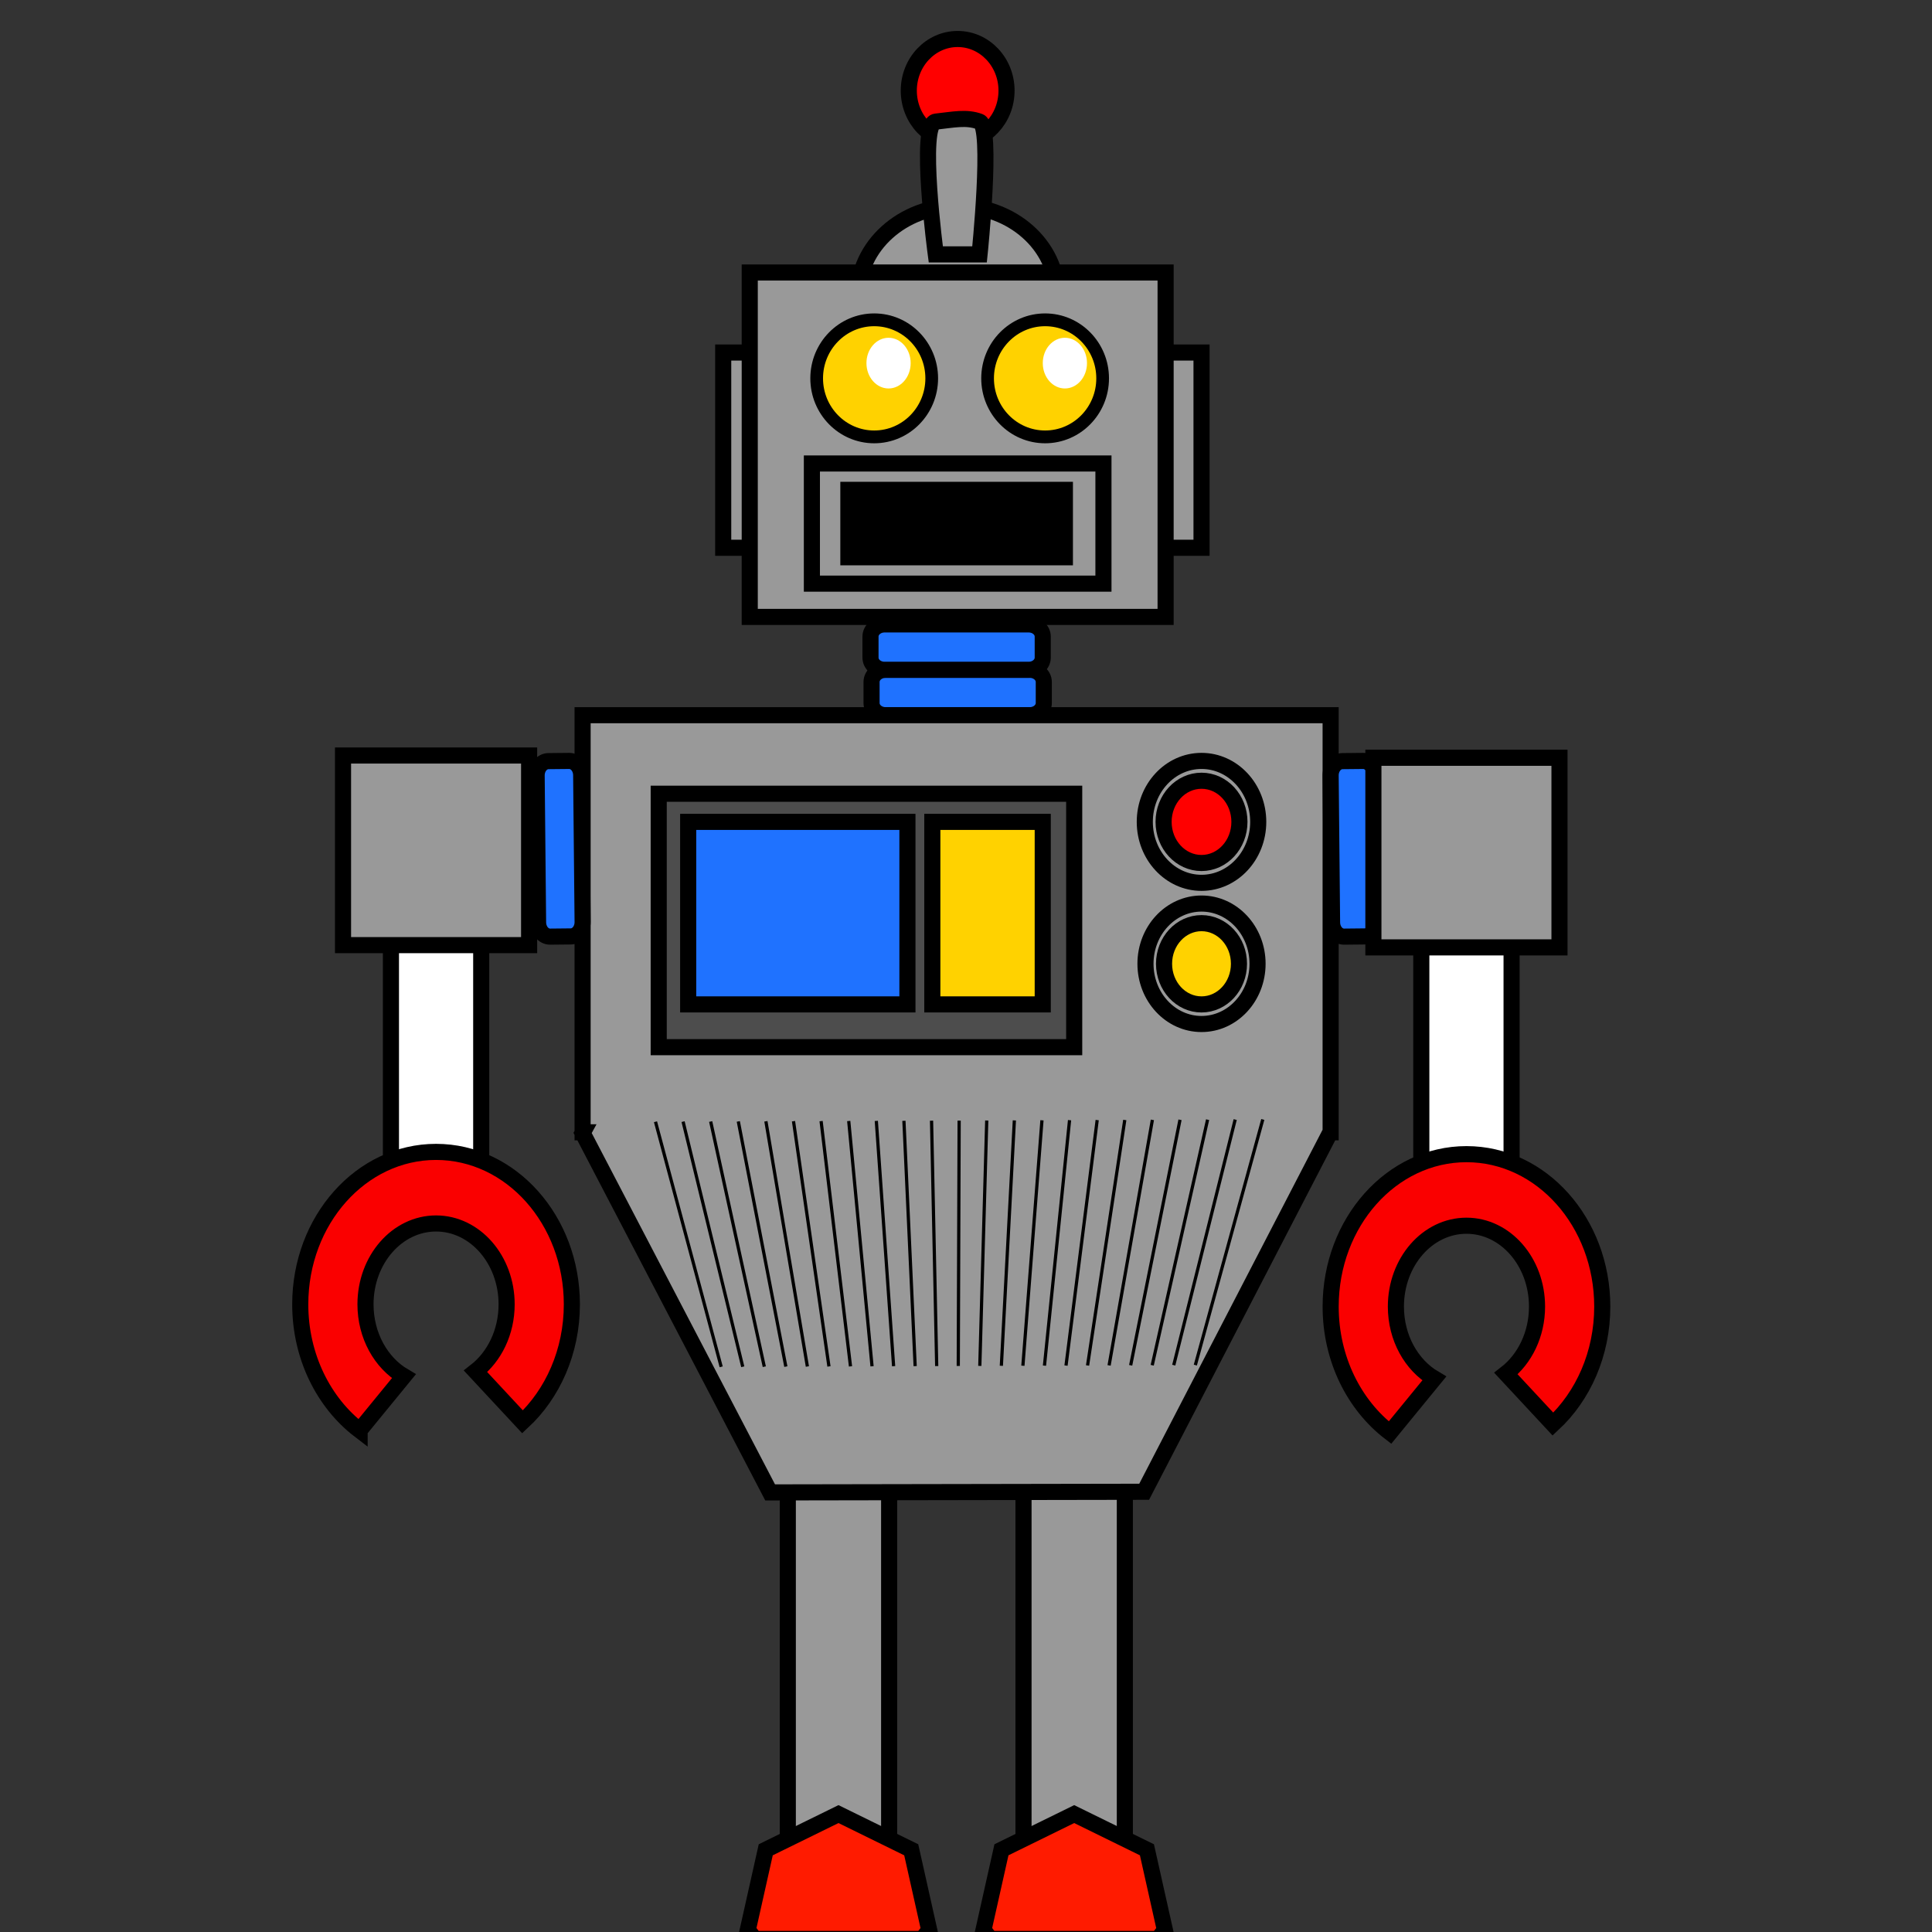 <?xml version="1.0" encoding="UTF-8"?>
<!DOCTYPE svg  PUBLIC '-//W3C//DTD SVG 1.1//EN'  'http://www.w3.org/Graphics/SVG/1.1/DTD/svg11.dtd'>
<svg enable-background="new 0 0 600 600" version="1.1" viewBox="0 0 600 600" xml:space="preserve" xmlns="http://www.w3.org/2000/svg">

	<rect x="0" y="0" width="600" height="600" fill="#333333" stroke="none"/>

	<ellipse cx="297.41" cy="28.144" rx="15.177" ry="16.034" fill="#f00" stroke="#000" stroke-width="5"/>
	
		<g stroke="#000" stroke-width="5">
			<rect x="244.66" y="451.73" width="31.471" height="119.52" fill="#999"/>
			<polygon points="286.4 602.16 288.57 599.38 282.99 574.47 260.4 563.38 237.81 574.47 232.23 599.38 234.4 602.16" fill="#FF1B00"/>
		</g>
		<g stroke="#000" stroke-width="5">
			<rect x="317.86" y="451.73" width="31.469" height="119.52" fill="#999"/>
			<polygon points="359.6 602.16 361.77 599.38 356.19 574.47 333.6 563.38 311.01 574.47 305.43 599.38 307.6 602.16" fill="#FF1B00"/>
		</g>
		<path d="m328.2 93.786c0.068-0.768 0.104-1.545 0.102-2.329-0.064-15.268-13.948-27.585-31.008-27.511-17.062 0.075-30.841 12.512-30.777 27.781 4e-3 0.783 0.045 1.56 0.12 2.328l61.563-0.269z" fill="#999" stroke="#000" stroke-width="5"/>
		<rect x="350.83" y="109.48" width="22.315" height="60.637" fill="#999" stroke="#000" stroke-width="5"/>
		<rect x="224.6" y="109.48" width="22.316" height="60.637" fill="#999" stroke="#000" stroke-width="5"/>
		<rect x="232.84" y="84.628" width="129.15" height="106.96" fill="#999" stroke="#000" stroke-width="5"/>
		<ellipse cx="324.57" cy="117.5" rx="17.337" ry="17.666" fill="#999" stroke="#000" stroke-width="5"/>
		<ellipse cx="324.57" cy="117.5" rx="15.893" ry="16.193" fill="#FFD200"/>
		<ellipse cx="271.49" cy="117.5" rx="17.337" ry="17.666" fill="#999" stroke="#000" stroke-width="5"/>
		<ellipse cx="271.49" cy="117.5" rx="15.893" ry="16.193" fill="#FFD200"/>
		<g stroke="#000" stroke-width="5">
			<rect x="252.14" y="143.94" width="90.546" height="37.315" fill="#999"/>
			<rect x="263.47" y="152.13" width="67.242" height="20.934"/>
		</g>
		<ellipse cx="275.95" cy="112.77" rx="6.866" ry="7.872" fill="#fff"/>
		<ellipse cx="330.71" cy="112.77" rx="6.867" ry="7.872" fill="#fff"/>
		<path d="m304.21 79h-13.59s-5.451-40.652 0-41.235c5.451-0.584 9.478-1.523 13.59 0 4.112 1.522 0 41.235 0 41.235z" fill="#999" stroke="#000" stroke-width="5"/>
		<path d="m324.16 218.33c0 2.088-1.958 3.781-4.372 3.781h-44.749c-2.414 0-4.371-1.693-4.371-3.781v-6.531c0-2.089 1.957-3.782 4.371-3.782h44.749c2.414 0 4.372 1.693 4.372 3.782v6.531z" fill="#1F72FF" stroke="#000" stroke-width="5"/>
		<polygon points="413.24 222.11 180.93 222.11 180.93 351.65 181.04 351.65 180.93 351.85 239.17 463.48 355.33 463.28 413.14 351.65 413.24 351.65" fill="#999" stroke="#000" stroke-width="5"/>
		<rect x="204.57" y="246.5" width="129.03" height="78.709" fill="#4D4D4D" stroke="#000" stroke-width="5"/>
		<rect x="213.72" y="255.24" width="68.091" height="56.685" fill="#1F72FF" stroke="#000" stroke-width="5"/>
		<rect x="289.54" y="255.24" width="34.292" height="56.685" fill="#FFD200" stroke="#000" stroke-width="5"/>
		<g stroke="#000" stroke-width="5">
			<ellipse cx="373.14" cy="255.24" rx="17.615" ry="18.931" fill="#999"/>
			<ellipse cx="373.14" cy="255.24" rx="11.776" ry="12.773" fill="#f00"/>
		</g>
		<g stroke="#000" stroke-width="5">
			<ellipse cx="373.14" cy="299.31" rx="17.403" ry="18.705" fill="#999"/>
			<ellipse cx="373.14" cy="299.31" rx="11.634" ry="12.62" fill="#FFD200"/>
		</g>
		<path d="m323.83 204.23c0 2.088-1.956 3.782-4.371 3.782h-44.749c-2.415 0-4.371-1.693-4.371-3.782v-6.531c0-2.089 1.957-3.781 4.371-3.781h44.749c2.415 0 4.371 1.692 4.371 3.781v6.531z" fill="#1F72FF" stroke="#000" stroke-width="5"/>
		<g fill="none" stroke="#000">
			<line x1="203.57" x2="223.97" y1="348.36" y2="424.48"/>
			<line x1="212.14" x2="230.67" y1="348.33" y2="424.46"/>
			<line x1="220.71" x2="237.36" y1="348.3" y2="424.44"/>
			<line x1="229.29" x2="244.05" y1="348.27" y2="424.41"/>
			<line x1="237.86" x2="250.74" y1="348.23" y2="424.38"/>
			<line x1="246.43" x2="257.44" y1="348.2" y2="424.36"/>
			<line x1="255" x2="264.13" y1="348.17" y2="424.34"/>
			<line x1="263.58" x2="270.82" y1="348.14" y2="424.31"/>
			<line x1="272.15" x2="277.52" y1="348.11" y2="424.28"/>
			<line x1="280.72" x2="284.21" y1="348.08" y2="424.26"/>
			<line x1="289.3" x2="290.9" y1="348.04" y2="424.24"/>
			<line x1="297.87" x2="297.6" y1="348.01" y2="424.21"/>
			<line x1="306.44" x2="304.29" y1="347.98" y2="424.19"/>
			<line x1="315.02" x2="310.98" y1="347.95" y2="424.16"/>
			<line x1="323.59" x2="317.67" y1="347.92" y2="424.14"/>
			<line x1="332.16" x2="324.37" y1="347.88" y2="424.11"/>
			<line x1="340.74" x2="331.06" y1="347.85" y2="424.09"/>
			<line x1="349.31" x2="337.75" y1="347.82" y2="424.06"/>
			<line x1="357.88" x2="344.44" y1="347.79" y2="424.04"/>
			<line x1="366.46" x2="351.14" y1="347.76" y2="424.01"/>
			<line x1="375.03" x2="357.83" y1="347.72" y2="423.99"/>
			<line x1="383.6" x2="364.52" y1="347.69" y2="423.96"/>
			<line x1="392.17" x2="371.22" y1="347.66" y2="423.94"/>
		</g>
		<path d="m170.86 290.88c-2.05 0.021-3.731-1.957-3.755-4.417l-0.446-45.596c-0.024-2.459 1.618-4.47 3.667-4.492l6.409-0.064c2.05-0.021 3.73 1.956 3.755 4.415l0.446 45.596c0.024 2.46-1.618 4.472-3.667 4.492l-6.409 0.066z" fill="#1F72FF" stroke="#000" stroke-width="5"/>
		<path d="m417.44 290.88c-2.049 0.021-3.729-1.957-3.754-4.417l-0.445-45.596c-0.024-2.459 1.617-4.47 3.667-4.492l6.41-0.064c2.049-0.021 3.729 1.956 3.754 4.415l0.445 45.596c0.024 2.46-1.617 4.472-3.666 4.492l-6.411 0.066z" fill="#1F72FF" stroke="#000" stroke-width="5"/>
		<g stroke="#000" stroke-width="5">
			<rect x="121.41" y="289.32" width="28.037" height="82.326" fill="#fff"/>
			<rect x="106.53" y="234.63" width="57.792" height="58.888" fill="#999"/>
			<path d="m111.68 444.2 13.741-16.787c-7.072-4.167-11.913-12.603-11.913-22.342 0-13.868 9.811-25.112 21.914-25.112s21.914 11.244 21.914 25.112c0 8.66-3.824 16.295-9.644 20.811l14.593 15.686c9.353-8.683 15.313-21.809 15.313-36.496 0-26.145-18.882-47.34-42.176-47.34-23.292 0-42.175 21.195-42.175 47.34-1e-3 16.261 7.306 30.607 18.433 39.128z" fill="#FA0000"/>
		</g>
		<g stroke="#000" stroke-width="5">
			<rect x="441.4" y="290.02" width="28.035" height="82.327" fill="#fff"/>
			<rect x="426.52" y="235.33" width="57.792" height="58.888" fill="#999"/>
			<path d="m431.68 444.9 13.741-16.786c-7.072-4.167-11.913-12.604-11.913-22.342 0-13.869 9.812-25.113 21.914-25.113 12.104 0 21.914 11.244 21.914 25.113 0 8.66-3.825 16.295-9.646 20.809l14.595 15.687c9.353-8.683 15.312-21.809 15.312-36.495 0-26.146-18.883-47.34-42.175-47.34-23.293 0-42.175 21.194-42.175 47.34 0 16.26 7.305 30.604 18.433 39.127z" fill="#FA0000"/>
		</g>
	

</svg>
